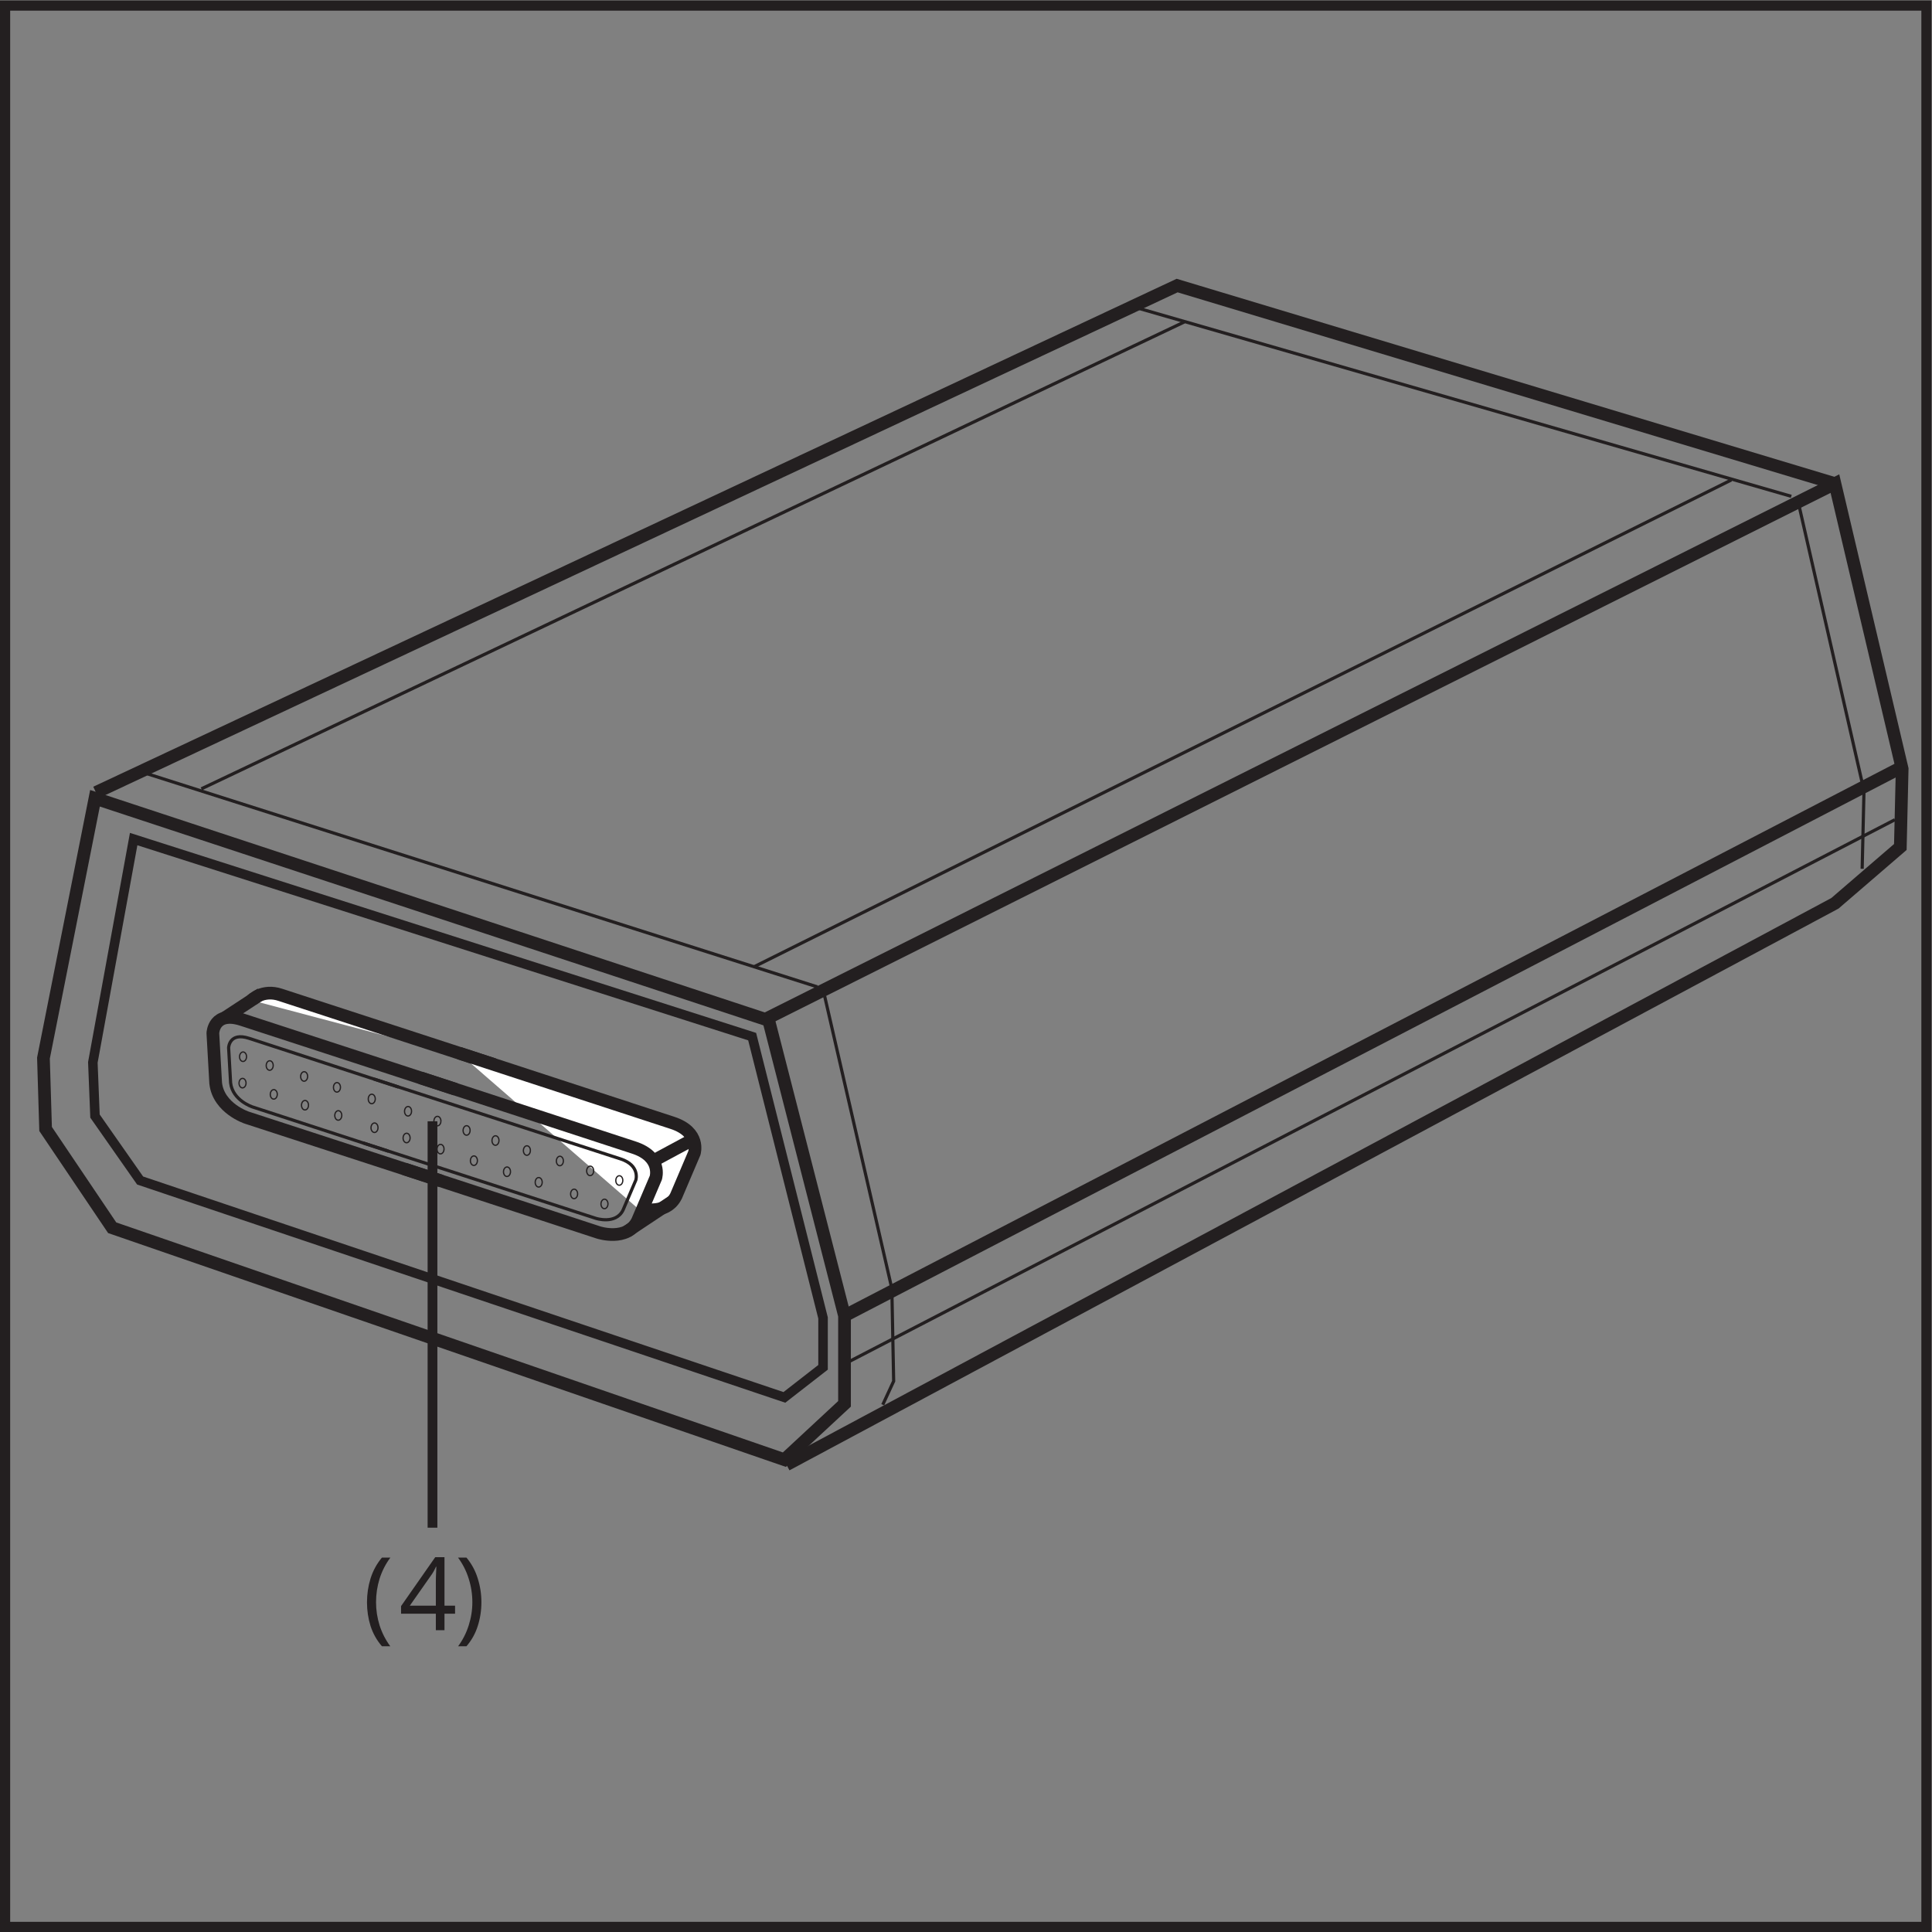 <?xml version="1.0" encoding="UTF-8" standalone="no"?>
<svg
   xmlns:dc="http://purl.org/dc/elements/1.1/"
   xmlns:cc="http://creativecommons.org/ns#"
   xmlns:rdf="http://www.w3.org/1999/02/22-rdf-syntax-ns#"
   xmlns:svg="http://www.w3.org/2000/svg"
   xmlns="http://www.w3.org/2000/svg"
   xmlns:sodipodi="http://sodipodi.sourceforge.net/DTD/sodipodi-0.dtd"
   xmlns:inkscape="http://www.inkscape.org/namespaces/inkscape"
   version="1.1"
   id="svg2"
   xml:space="preserve"
   width="253.227"
   height="253.227"
   viewBox="0 0 253.227 253.227"
   sodipodi:docname="secured..eps"><rect x="0" y="0" width="253.227" height="253.227" fill="#808080" stroke="none"/><defs
     id="defs6"><clipPath
       clipPathUnits="userSpaceOnUse"
       id="clipPath22"><path
         d="m 36.457,453.949 h 1840.13 v 1171.61 H 36.457 Z"
         id="path20" /></clipPath></defs><sodipodi:namedview
     pagecolor="#ffffff"
     bordercolor="#666666"
     borderopacity="1"
     objecttolerance="10"
     gridtolerance="10"
     guidetolerance="10"
     inkscape:pageopacity="0"
     inkscape:pageshadow="2"
     inkscape:window-width="640"
     inkscape:window-height="480"
     id="namedview4" /><g
     id="g10"
     inkscape:groupmode="layer"
     inkscape:label="ink_ext_XXXXXX"
     transform="matrix(1.333,0,0,-1.333,0,253.227)"><g
       id="g12"
       transform="scale(0.1)"><path
         d="M 1899.21,1899.21 H 0 V 0 h 1899.21 z m -10,-10 V 10 H 10 v 1879.21 h 1879.21"
         style="fill:#231f20;fill-opacity:1;fill-rule:nonzero;stroke:none"
         id="path14" /><g
         id="g16"><g
           id="g18"
           clip-path="url(#clipPath22)"><path
             d="M 266.484,638.582 110.305,692.469 44.836,789.602 42.727,859.281 93.406,1114.77 755.848,896.34 830.387,605.891 V 519.32 l -59.121,-54.898 -504.782,174.16"
             style="fill:none;stroke:#231f20;stroke-width:12.49;stroke-linecap:butt;stroke-linejoin:miter;stroke-miterlimit:4;stroke-dasharray:none;stroke-opacity:1"
             id="path24" /></g></g><path
         d="M 193.414,720.18 137.758,738.922 93.406,802.27 91.297,855.051 131.426,1074.64 739.574,880.391 809.277,603.789 V 555.23 L 771.258,525.66 193.414,720.18"
         style="fill:none;stroke:#231f20;stroke-width:9.36;stroke-linecap:butt;stroke-linejoin:miter;stroke-miterlimit:4;stroke-dasharray:none;stroke-opacity:1"
         id="path26" /><path
         d="m 751.855,897.148 1052.365,527.012 66.12,-280.48 -1.8,-76.82 -64.32,-55.38 L 773.305,459.449"
         style="fill:none;stroke:#231f20;stroke-width:12.49;stroke-linecap:butt;stroke-linejoin:miter;stroke-miterlimit:4;stroke-dasharray:none;stroke-opacity:1"
         id="path28" /><path
         d="M 830.387,605.898 1866.76,1143.69"
         style="fill:none;stroke:#231f20;stroke-width:12.49;stroke-linecap:butt;stroke-linejoin:miter;stroke-miterlimit:4;stroke-dasharray:none;stroke-opacity:1"
         id="path30" /><path
         d="M 1804.22,1424.16 1157.44,1618.9 94.348,1120.46"
         style="fill:none;stroke:#231f20;stroke-width:12.49;stroke-linecap:butt;stroke-linejoin:miter;stroke-miterlimit:4;stroke-dasharray:none;stroke-opacity:1"
         id="path32" /><path
         d="M 803.668,929.305 140.805,1140.11"
         style="fill:none;stroke:#231f20;stroke-width:3.12;stroke-linecap:butt;stroke-linejoin:miter;stroke-miterlimit:4;stroke-dasharray:none;stroke-opacity:1"
         id="path34" /><path
         d="m 1761.34,1411.65 -645,185.8"
         style="fill:none;stroke:#231f20;stroke-width:3.12;stroke-linecap:butt;stroke-linejoin:miter;stroke-miterlimit:4;stroke-dasharray:none;stroke-opacity:1"
         id="path36" /><path
         d="M 741.137,948.953 1702.36,1427.74"
         style="fill:none;stroke:#231f20;stroke-width:3.12;stroke-linecap:butt;stroke-linejoin:miter;stroke-miterlimit:4;stroke-dasharray:none;stroke-opacity:1"
         id="path38" /><path
         d="m 197.977,1124.03 966.613,459.12"
         style="fill:none;stroke:#231f20;stroke-width:3.12;stroke-linecap:butt;stroke-linejoin:miter;stroke-miterlimit:4;stroke-dasharray:none;stroke-opacity:1"
         id="path40" /><path
         d="M 810.816,920.375 876.914,632.75 878.715,541.629 867.984,518.41"
         style="fill:none;stroke:#231f20;stroke-width:3.12;stroke-linecap:butt;stroke-linejoin:miter;stroke-miterlimit:4;stroke-dasharray:none;stroke-opacity:1"
         id="path42" /><path
         d="M 832.258,559.5 1863.18,1093.67"
         style="fill:none;stroke:#231f20;stroke-width:3.12;stroke-linecap:butt;stroke-linejoin:miter;stroke-miterlimit:4;stroke-dasharray:none;stroke-opacity:1"
         id="path44" /><path
         d="m 1831.01,1045.43 1.79,76.81 -64.32,282.27"
         style="fill:none;stroke:#231f20;stroke-width:3.12;stroke-linecap:butt;stroke-linejoin:miter;stroke-miterlimit:4;stroke-dasharray:none;stroke-opacity:1"
         id="path46" /><path
         d="m 247.316,916.145 c 0,0 10.911,11.296 28.61,5.257 l 209.832,-68.441"
         style="fill:#ffffff;fill-opacity:1;fill-rule:nonzero;stroke:none"
         id="path48" /><path
         d="m 247.316,916.145 c 0,0 10.911,11.296 28.61,5.257 l 209.832,-68.441"
         style="fill:none;stroke:#231f20;stroke-width:12.49;stroke-linecap:butt;stroke-linejoin:miter;stroke-miterlimit:4;stroke-dasharray:none;stroke-opacity:1"
         id="path50" /><path
         d="m 626.457,712.109 c 0,0 27.828,-9.097 38.18,11.321 0.019,0.058 18.121,42.5 18.121,42.5 0,0 6.41,20.539 -21.613,29.691 l -209.821,68.578"
         style="fill:#ffffff;fill-opacity:1;fill-rule:nonzero;stroke:none"
         id="path52" /><path
         d="m 626.457,712.109 c 0,0 27.828,-9.097 38.18,11.321 0.019,0.058 18.121,42.5 18.121,42.5 0,0 6.41,20.539 -21.613,29.691 l -209.821,68.578"
         style="fill:none;stroke:#231f20;stroke-width:12.49;stroke-linecap:butt;stroke-linejoin:miter;stroke-miterlimit:4;stroke-dasharray:none;stroke-opacity:1"
         id="path54" /><path
         d="m 433.695,738.52 c -0.16,0.062 -190.937,62.179 -190.937,62.179 0,0 -27.82,9.071 -30.672,33.789 0,0.071 -2.789,49.332 -2.789,49.332 0,0 0.699,22.422 28.738,13.262 l 209.832,-68.434"
         style="fill:none;stroke:#231f20;stroke-width:12.49;stroke-linecap:butt;stroke-linejoin:miter;stroke-miterlimit:4;stroke-dasharray:none;stroke-opacity:1"
         id="path56" /><path
         d="m 397.688,750.289 c 0.148,-0.051 190.878,-62.488 190.878,-62.488 0,0 27.829,-9.09 38.168,11.32 0.024,0.051 18.121,42.5 18.121,42.5 0,0 6.43,20.551 -21.597,29.688 l -209.82,68.582"
         style="fill:none;stroke:#231f20;stroke-width:12.49;stroke-linecap:butt;stroke-linejoin:miter;stroke-miterlimit:4;stroke-dasharray:none;stroke-opacity:1"
         id="path58" /><path
         d="m 220.387,898.5 36.418,23.875"
         style="fill:none;stroke:#231f20;stroke-width:12.49;stroke-linecap:butt;stroke-linejoin:miter;stroke-miterlimit:4;stroke-dasharray:none;stroke-opacity:1"
         id="path60" /><path
         d="m 642.215,758.199 36.242,19.5"
         style="fill:none;stroke:#231f20;stroke-width:12.49;stroke-linecap:butt;stroke-linejoin:miter;stroke-miterlimit:4;stroke-dasharray:none;stroke-opacity:1"
         id="path62" /><path
         d="m 616.406,688.73 44.969,29.918"
         style="fill:none;stroke:#231f20;stroke-width:12.49;stroke-linecap:butt;stroke-linejoin:miter;stroke-miterlimit:4;stroke-dasharray:none;stroke-opacity:1"
         id="path64" /><path
         d="m 381.887,767.738 c -0.11,0.024 -133.672,43.532 -133.672,43.532 0,0 -19.469,6.351 -21.457,23.64 0,0.051 -1.961,34.531 -1.961,34.531 0,0 0.5,15.688 20.117,9.289 l 146.883,-47.921"
         style="fill:none;stroke:#231f20;stroke-width:3.12;stroke-linecap:butt;stroke-linejoin:miter;stroke-miterlimit:4;stroke-dasharray:none;stroke-opacity:1"
         id="path66" /><path
         d="m 356.664,775.969 c 0.113,-0.039 229.152,-74.239 229.152,-74.239 0,0 19.469,-6.371 26.711,7.911 0.02,0.05 12.688,29.757 12.688,29.757 0,0 4.492,14.391 -15.129,20.793 l -242.379,78.5"
         style="fill:none;stroke:#231f20;stroke-width:3.12;stroke-linecap:butt;stroke-linejoin:miter;stroke-miterlimit:4;stroke-dasharray:none;stroke-opacity:1"
         id="path68" /><path
         d="m 242.426,860.582 c -0.051,-2.582 -1.621,-4.652 -3.539,-4.613 -1.903,0.031 -3.403,2.14 -3.352,4.722 0.039,2.579 1.61,4.649 3.512,4.61 1.918,-0.031 3.418,-2.141 3.379,-4.719 z"
         style="fill:none;stroke:#231f20;stroke-width:1.25;stroke-linecap:butt;stroke-linejoin:miter;stroke-miterlimit:4;stroke-dasharray:none;stroke-opacity:1"
         id="path70" /><path
         d="m 241.926,834.609 c -0.051,-2.578 -1.621,-4.64 -3.539,-4.609 -1.903,0.039 -3.403,2.148 -3.352,4.73 0.039,2.59 1.61,4.649 3.512,4.61 1.918,-0.039 3.418,-2.141 3.379,-4.731 z"
         style="fill:none;stroke:#231f20;stroke-width:1.25;stroke-linecap:butt;stroke-linejoin:miter;stroke-miterlimit:4;stroke-dasharray:none;stroke-opacity:1"
         id="path72" /><path
         d="m 302.496,841.172 c -0.051,-2.582 -1.621,-4.633 -3.539,-4.613 -1.902,0.043 -3.398,2.152 -3.352,4.73 0.04,2.59 1.61,4.652 3.512,4.609 1.918,-0.019 3.418,-2.136 3.379,-4.726 z"
         style="fill:none;stroke:#231f20;stroke-width:1.25;stroke-linecap:butt;stroke-linejoin:miter;stroke-miterlimit:4;stroke-dasharray:none;stroke-opacity:1"
         id="path74" /><path
         d="m 272.648,823.57 c -0.05,-2.59 -1.621,-4.648 -3.543,-4.609 -1.898,0.039 -3.398,2.148 -3.347,4.73 0.047,2.59 1.621,4.629 3.519,4.61 1.918,-0.039 3.418,-2.153 3.371,-4.731 z"
         style="fill:none;stroke:#231f20;stroke-width:1.25;stroke-linecap:butt;stroke-linejoin:miter;stroke-miterlimit:4;stroke-dasharray:none;stroke-opacity:1"
         id="path76" /><path
         d="m 368.988,819.051 c -0.05,-2.59 -1.621,-4.653 -3.543,-4.61 -1.898,0.039 -3.398,2.149 -3.347,4.731 0.05,2.59 1.621,4.648 3.519,4.609 1.918,-0.043 3.418,-2.152 3.371,-4.73 z"
         style="fill:none;stroke:#231f20;stroke-width:1.25;stroke-linecap:butt;stroke-linejoin:miter;stroke-miterlimit:4;stroke-dasharray:none;stroke-opacity:1"
         id="path78" /><path
         d="m 336.066,802.832 c -0.05,-2.582 -1.609,-4.641 -3.519,-4.613 -1.91,0.043 -3.399,2.152 -3.371,4.73 0.051,2.59 1.621,4.641 3.531,4.61 1.91,-0.039 3.41,-2.137 3.359,-4.727 z"
         style="fill:none;stroke:#231f20;stroke-width:1.25;stroke-linecap:butt;stroke-linejoin:miter;stroke-miterlimit:4;stroke-dasharray:none;stroke-opacity:1"
         id="path80" /><path
         d="m 334.766,830.469 c -0.047,-2.578 -1.618,-4.649 -3.539,-4.61 -1.899,0.039 -3.399,2.153 -3.348,4.731 0.047,2.59 1.609,4.648 3.508,4.609 1.922,-0.039 3.422,-2.148 3.379,-4.73 z"
         style="fill:none;stroke:#231f20;stroke-width:1.25;stroke-linecap:butt;stroke-linejoin:miter;stroke-miterlimit:4;stroke-dasharray:none;stroke-opacity:1"
         id="path82" /><path
         d="m 303.336,812.91 c -0.039,-2.59 -1.609,-4.648 -3.531,-4.609 -1.899,0.039 -3.399,2.148 -3.36,4.73 0.051,2.59 1.621,4.629 3.524,4.61 1.918,-0.039 3.418,-2.153 3.367,-4.731 z"
         style="fill:none;stroke:#231f20;stroke-width:1.25;stroke-linecap:butt;stroke-linejoin:miter;stroke-miterlimit:4;stroke-dasharray:none;stroke-opacity:1"
         id="path84" /><path
         d="m 404.656,806.949 c -0.051,-2.578 -1.621,-4.648 -3.539,-4.609 -1.898,0.031 -3.398,2.148 -3.351,4.73 0.05,2.59 1.621,4.641 3.519,4.61 1.922,-0.039 3.422,-2.149 3.371,-4.731 z"
         style="fill:none;stroke:#231f20;stroke-width:1.25;stroke-linecap:butt;stroke-linejoin:miter;stroke-miterlimit:4;stroke-dasharray:none;stroke-opacity:1"
         id="path86" /><path
         d="m 371.688,790.762 c -0.043,-2.582 -1.61,-4.641 -3.52,-4.614 -1.91,0.032 -3.41,2.153 -3.371,4.731 0.051,2.59 1.621,4.641 3.519,4.609 1.918,-0.039 3.418,-2.136 3.372,-4.726 z"
         style="fill:none;stroke:#231f20;stroke-width:1.25;stroke-linecap:butt;stroke-linejoin:miter;stroke-miterlimit:4;stroke-dasharray:none;stroke-opacity:1"
         id="path88" /><path
         d="m 433.535,797.281 c -0.039,-2.582 -1.609,-4.633 -3.519,-4.609 -1.911,0.039 -3.411,2.148 -3.36,4.726 0.039,2.59 1.61,4.653 3.512,4.614 1.918,-0.043 3.418,-2.153 3.367,-4.731 z"
         style="fill:none;stroke:#231f20;stroke-width:1.25;stroke-linecap:butt;stroke-linejoin:miter;stroke-miterlimit:4;stroke-dasharray:none;stroke-opacity:1"
         id="path90" /><path
         d="m 403.227,780.66 c -0.039,-2.578 -1.61,-4.629 -3.52,-4.609 -1.91,0.039 -3.41,2.148 -3.371,4.73 0.051,2.59 1.621,4.649 3.531,4.61 1.91,-0.02 3.41,-2.141 3.36,-4.731 z"
         style="fill:none;stroke:#231f20;stroke-width:1.25;stroke-linecap:butt;stroke-linejoin:miter;stroke-miterlimit:4;stroke-dasharray:none;stroke-opacity:1"
         id="path92" /><path
         d="m 490.637,778.172 c -0.051,-2.582 -1.621,-4.633 -3.539,-4.613 -1.903,0.043 -3.403,2.152 -3.352,4.73 0.051,2.59 1.621,4.652 3.52,4.609 1.922,-0.039 3.422,-2.136 3.371,-4.726 z"
         style="fill:none;stroke:#231f20;stroke-width:1.25;stroke-linecap:butt;stroke-linejoin:miter;stroke-miterlimit:4;stroke-dasharray:none;stroke-opacity:1"
         id="path94" /><path
         d="m 469.418,758.359 c -0.043,-2.578 -1.613,-4.629 -3.523,-4.609 -1.911,0.039 -3.411,2.148 -3.368,4.73 0.047,2.59 1.618,4.649 3.52,4.61 1.918,-0.02 3.418,-2.149 3.371,-4.731 z"
         style="fill:none;stroke:#231f20;stroke-width:1.25;stroke-linecap:butt;stroke-linejoin:miter;stroke-miterlimit:4;stroke-dasharray:none;stroke-opacity:1"
         id="path96" /><path
         d="m 462.238,788.09 c -0.05,-2.59 -1.621,-4.649 -3.543,-4.61 -1.898,0.04 -3.398,2.149 -3.347,4.731 0.039,2.59 1.609,4.648 3.507,4.609 1.922,-0.039 3.422,-2.148 3.383,-4.73 z"
         style="fill:none;stroke:#231f20;stroke-width:1.25;stroke-linecap:butt;stroke-linejoin:miter;stroke-miterlimit:4;stroke-dasharray:none;stroke-opacity:1"
         id="path98" /><path
         d="m 436.598,769.719 c -0.051,-2.578 -1.621,-4.649 -3.539,-4.61 -1.903,0.032 -3.403,2.141 -3.352,4.723 0.051,2.578 1.621,4.648 3.52,4.609 1.918,-0.031 3.418,-2.14 3.371,-4.722 z"
         style="fill:none;stroke:#231f20;stroke-width:1.25;stroke-linecap:butt;stroke-linejoin:miter;stroke-miterlimit:4;stroke-dasharray:none;stroke-opacity:1"
         id="path100" /><path
         d="m 521.516,768.332 c -0.047,-2.594 -1.621,-4.652 -3.539,-4.613 -1.891,0.043 -3.391,2.152 -3.352,4.73 0.051,2.59 1.621,4.653 3.523,4.61 1.918,-0.039 3.418,-2.149 3.368,-4.727 z"
         style="fill:none;stroke:#231f20;stroke-width:1.25;stroke-linecap:butt;stroke-linejoin:miter;stroke-miterlimit:4;stroke-dasharray:none;stroke-opacity:1"
         id="path102" /><path
         d="m 501.957,747.488 c -0.051,-2.578 -1.621,-4.636 -3.539,-4.609 -1.902,0.031 -3.402,2.152 -3.352,4.73 0.051,2.59 1.622,4.641 3.532,4.61 1.91,-0.039 3.41,-2.137 3.359,-4.731 z"
         style="fill:none;stroke:#231f20;stroke-width:1.25;stroke-linecap:butt;stroke-linejoin:miter;stroke-miterlimit:4;stroke-dasharray:none;stroke-opacity:1"
         id="path104" /><path
         d="m 553.945,758.051 c -0.047,-2.571 -1.617,-4.629 -3.539,-4.61 -1.898,0.039 -3.398,2.149 -3.347,4.731 0.046,2.59 1.617,4.648 3.519,4.609 1.918,-0.019 3.418,-2.14 3.367,-4.73 z"
         style="fill:none;stroke:#231f20;stroke-width:1.25;stroke-linecap:butt;stroke-linejoin:miter;stroke-miterlimit:4;stroke-dasharray:none;stroke-opacity:1"
         id="path106" /><path
         d="m 533.137,737.102 c -0.051,-2.582 -1.621,-4.653 -3.539,-4.614 -1.903,0.043 -3.403,2.153 -3.352,4.731 0.039,2.59 1.609,4.652 3.512,4.613 1.918,-0.043 3.418,-2.152 3.379,-4.73 z"
         style="fill:none;stroke:#231f20;stroke-width:1.25;stroke-linecap:butt;stroke-linejoin:miter;stroke-miterlimit:4;stroke-dasharray:none;stroke-opacity:1"
         id="path108" /><path
         d="m 612.387,738.891 c -0.051,-2.582 -1.621,-4.641 -3.539,-4.61 -1.891,0.028 -3.391,2.141 -3.352,4.719 0.051,2.59 1.621,4.648 3.531,4.609 1.911,-0.027 3.411,-2.129 3.36,-4.718 z"
         style="fill:none;stroke:#231f20;stroke-width:1.25;stroke-linecap:butt;stroke-linejoin:miter;stroke-miterlimit:4;stroke-dasharray:none;stroke-opacity:1"
         id="path110" /><path
         d="m 597.809,715.832 c -0.051,-2.594 -1.621,-4.652 -3.543,-4.613 -1.899,0.043 -3.399,2.152 -3.348,4.73 0.047,2.59 1.617,4.653 3.52,4.61 1.917,-0.039 3.417,-2.149 3.371,-4.727 z"
         style="fill:none;stroke:#231f20;stroke-width:1.25;stroke-linecap:butt;stroke-linejoin:miter;stroke-miterlimit:4;stroke-dasharray:none;stroke-opacity:1"
         id="path112" /><path
         d="m 583.734,748.332 c -0.039,-2.594 -1.609,-4.652 -3.527,-4.613 -1.902,0.031 -3.402,2.152 -3.359,4.73 0.047,2.59 1.617,4.633 3.519,4.61 1.918,-0.039 3.418,-2.149 3.367,-4.727 z"
         style="fill:none;stroke:#231f20;stroke-width:1.25;stroke-linecap:butt;stroke-linejoin:miter;stroke-miterlimit:4;stroke-dasharray:none;stroke-opacity:1"
         id="path114" /><path
         d="m 567.957,725.68 c -0.051,-2.578 -1.621,-4.641 -3.539,-4.61 -1.902,0.039 -3.402,2.149 -3.352,4.731 0.039,2.59 1.61,4.648 3.508,4.609 1.922,-0.039 3.422,-2.14 3.383,-4.73 z"
         style="fill:none;stroke:#231f20;stroke-width:1.25;stroke-linecap:butt;stroke-linejoin:miter;stroke-miterlimit:4;stroke-dasharray:none;stroke-opacity:1"
         id="path116" /><path
         d="m 268.645,851.93 c -0.047,-2.578 -1.618,-4.641 -3.54,-4.61 -1.898,0.039 -3.398,2.149 -3.347,4.731 0.039,2.59 1.609,4.648 3.508,4.609 1.922,-0.039 3.422,-2.14 3.379,-4.73 z"
         style="fill:none;stroke:#231f20;stroke-width:1.25;stroke-linecap:butt;stroke-linejoin:miter;stroke-miterlimit:4;stroke-dasharray:none;stroke-opacity:1"
         id="path118" /><path
         d="M 425.258,797.148 V 397.551"
         style="fill:none;stroke:#231f20;stroke-width:9.6;stroke-linecap:butt;stroke-linejoin:miter;stroke-miterlimit:10;stroke-dasharray:none;stroke-opacity:1"
         id="path120" /><g
         id="g122"
         transform="scale(10)"><g
           aria-label="(4)"
           transform="matrix(1,0,0,-1,35.685,29.675)"
           id="text126"
           style="font-variant:normal;font-weight:normal;font-size:10px;font-family:'Noto Sans';-inkscape-font-specification:NotoSans;writing-mode:lr-tb;fill:#231f20;fill-opacity:1;fill-rule:nonzero;stroke:none"><path
             d="m 0.4,-2.74 q 0,-1.22 0.35,-2.35 0.36,-1.14 1.12,-2.05 H 2.7 Q 2,-6.2 1.64,-5.07 q -0.35,1.13 -0.35,2.32 0,1.16 0.35,2.28 Q 2,0.64 2.69,1.58 H 1.87 Q 1.11,0.7 0.75,-0.41 0.4,-1.53 0.4,-2.74 Z"
             id="path128" /><path
             d="M 9.06,-1.62 H 8.02 V 0 H 7.17 V -1.62 H 3.75 v -0.75 l 3.36,-4.81 h 0.91 v 4.77 H 9.06 Z M 7.17,-4.66 q 0,-0.52 0.02,-0.88 0.02,-0.37 0.03,-0.7 H 7.18 q -0.08,0.19 -0.2,0.41 -0.12,0.22 -0.23,0.37 l -2.14,3.05 h 2.56 z"
             id="path130" /><path
             d="m 11.65,-2.74 q 0,1.21 -0.36,2.33 -0.35,1.11 -1.11,1.99 H 9.36 Q 10.05,0.64 10.4,-0.47 q 0.36,-1.12 0.36,-2.28 0,-1.19 -0.36,-2.32 Q 10.05,-6.2 9.35,-7.14 H 10.18 q 0.76,0.91 1.11,2.05 0.36,1.13 0.36,2.35 z"
             id="path132" /></g></g></g></g></svg>
